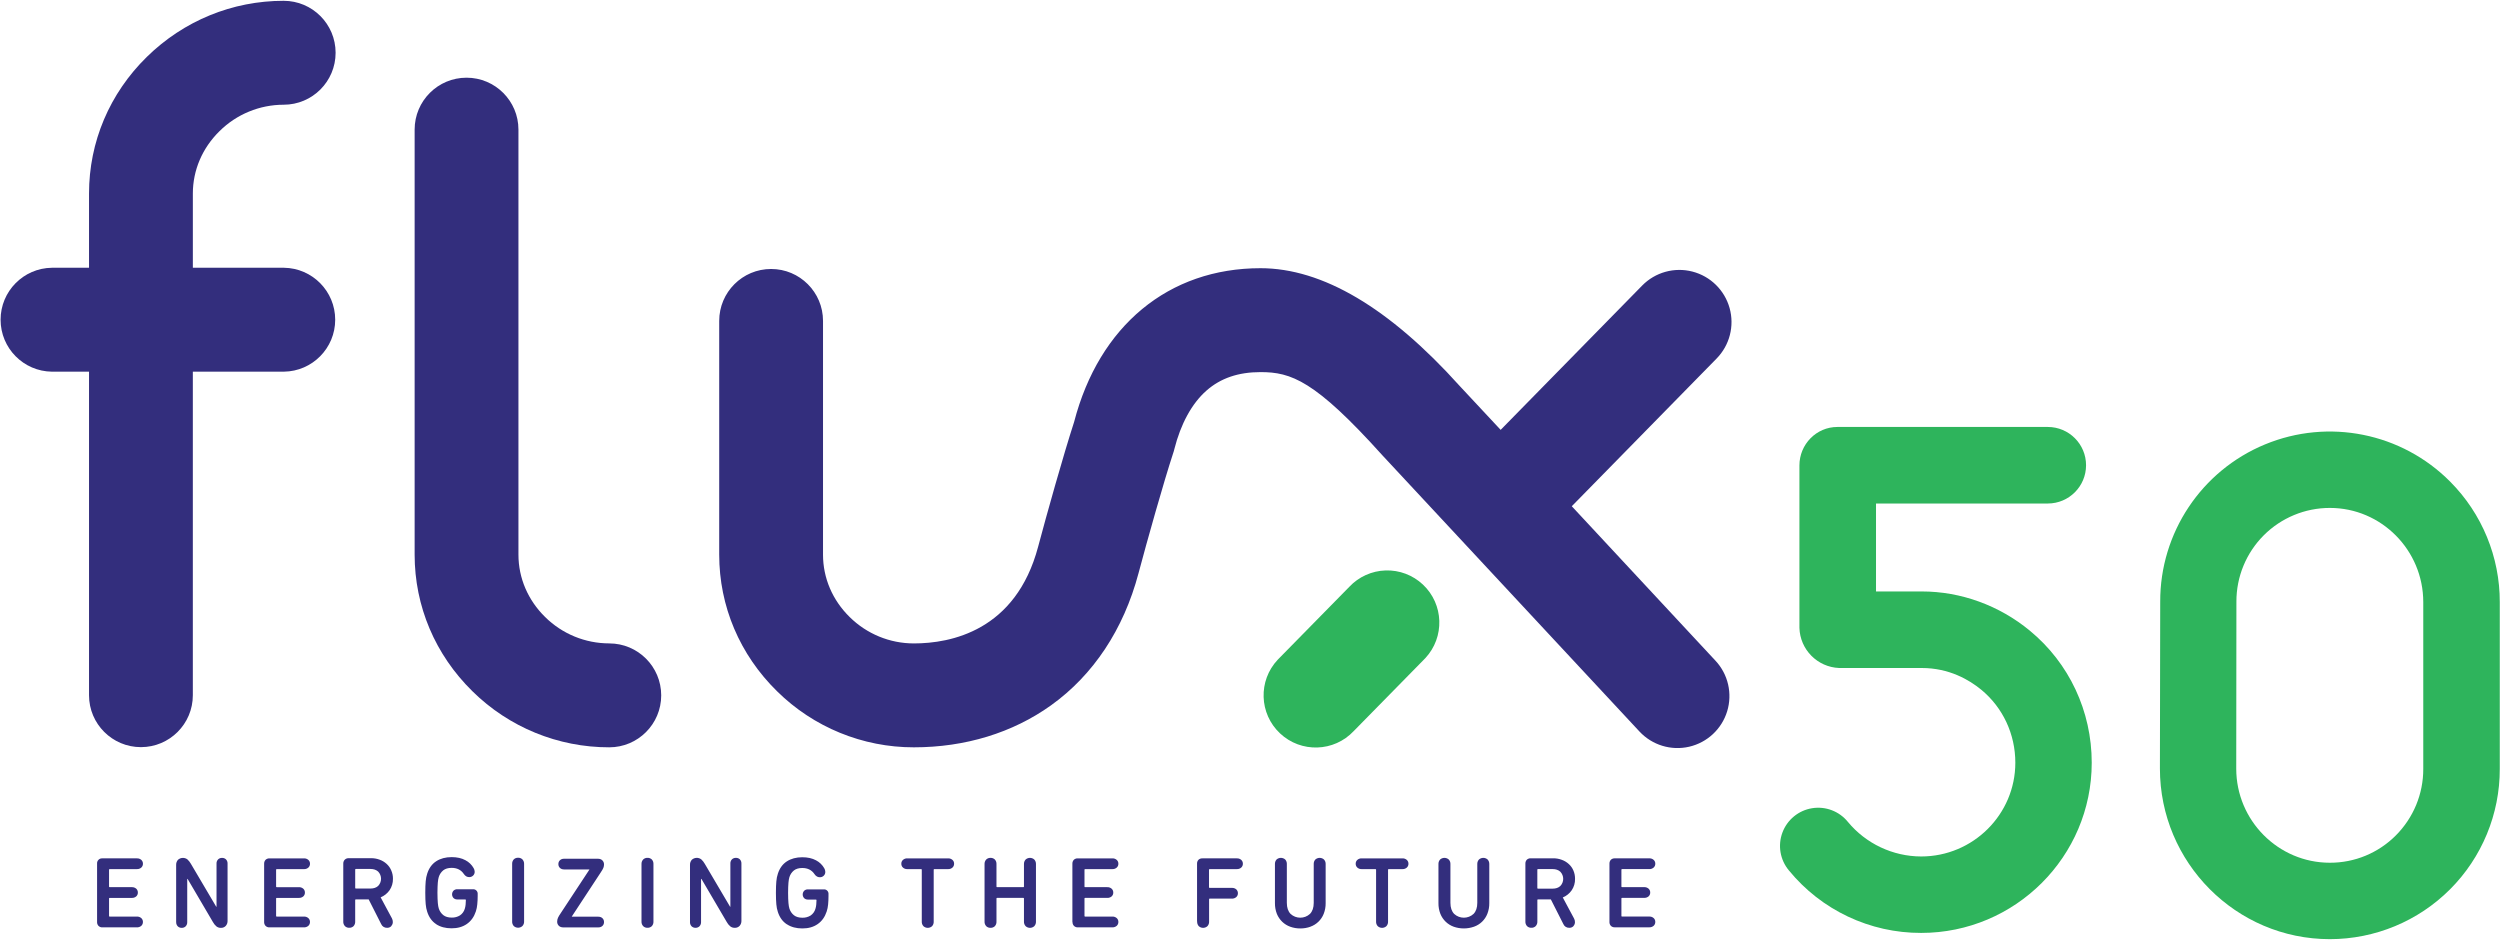 <?xml version="1.0" encoding="UTF-8"?>
<svg version="1.1" viewBox="0 0 3070 1154" xmlns="http://www.w3.org/2000/svg" xmlns:cc="http://creativecommons.org/ns#" xmlns:dc="http://purl.org/dc/elements/1.1/" xmlns:rdf="http://www.w3.org/1999/02/22-rdf-syntax-ns#">
 <title>Flux50</title>
 <g class="svg-white">
  <g fill="#332e7d">
   <path id="Shape" d="m2106.6 811.35c-17.48-18.78-95.72-103-176.46-189.69l177.82-181.35c16.02-16.316 22.118-39.94 15.998-61.971-6.12-22.032-23.53-39.125-45.67-44.84-22.14-5.715-45.648 0.815-61.668 17.131l-173.82 177.25c-18.53-19.89-49.08-52.58-50.38-54-86.3-95.91-168.57-144.53-244.5-144.53-112.77 0-198.2 70.57-228.93 188.9-13 40-33.93 114.55-44.17 153.14-27.42 103.31-107.39 118.74-152.62 118.74-29.5-0.013-57.806-11.655-78.78-32.4-21.11-20.7-32.75-47.88-32.75-76.55v-287.13c0-35.203-28.537-63.74-63.74-63.74s-63.74 28.537-63.74 63.74v287.09c0 63.27 25.24 122.85 71.07 167.75 44.741 44.155 105.09 68.884 167.95 68.82 63.06 0 121.28-17.82 168.38-51.52 52-37.24 89.19-93.29 107.45-162.05 10.43-39.3 31.09-112.64 42.75-148.1l0.69-2.13 0.55-2.17c7.93-31.34 21.55-56.24 39.4-72 17.4-15.34 39.16-22.8 66.51-22.8 37.45 0 66.68 10 149.78 102.33 2.38 2.64 194.71 209.06 315.59 339.05 15.541 16.666 38.793 23.776 60.997 18.65 22.204-5.126 39.987-21.708 46.65-43.5 6.663-21.792 1.194-45.484-14.347-62.15"/>
   <path d="m748.18 790.09c-29.502-0.003-57.812-11.646-78.78-32.4-21.08-20.7-32.75-47.88-32.75-76.54v-522c0-35.203-28.537-63.74-63.74-63.74s-63.74 28.537-63.74 63.74v522c0 63.26 25.23 122.84 71 167.73 44.754 44.166 105.12 68.895 168 68.82 35.236 0 63.8-28.564 63.8-63.8s-28.564-63.8-63.8-63.8"/>
   <path d="m269.58 161.03c20.953-20.756 49.247-32.409 78.74-32.43 35.239 0 63.805-28.566 63.805-63.805 0-35.239-28.566-63.805-63.805-63.805-63 0-122.66 24.46-168 68.87-45.81 44.92-71 104.5-71 167.77v91.18h-45.58c-34.927 0.437-63.011 28.875-63.011 63.805s28.084 63.368 63.011 63.805h45.58v397.33c0 35.203 28.537 63.74 63.74 63.74s63.74-28.537 63.74-63.74v-397.34h111.81c34.927-0.437 63.011-28.875 63.011-63.805s-28.084-63.368-63.011-63.805h-111.79v-91.17c0-28.68 11.64-55.88 32.76-76.6"/>
  </g>
  <g fill="#2eb45c">
   <path class="svg-green" d="m1747.3 717.81c-12.366-11.621-28.846-17.847-45.807-17.307s-33.011 7.803-44.613 20.187l-87.83 89.43c-24.204 25.77-22.935 66.281 2.835 90.485s66.281 22.935 90.485-2.835l87.81-89.44c24.179-25.8 22.89-66.309-2.88-90.52"/>
   <path class="svg-green" d="m3008.8 591.45c-59.527-59.951-149.37-78.002-227.43-45.695-78.063 32.307-128.87 108.57-128.63 193.05l-0.37 204.93c0 115.54 93.59 209.54 208.63 209.54 55.406 0.005 108.54-22.021 147.69-61.226 39.152-39.204 61.107-92.368 61.028-147.77v-204.88c0.113-55.443-21.8-108.66-60.92-147.95zm-262.49 147.45c-0.117-30.522 11.933-59.832 33.483-81.446 21.55-21.614 50.825-33.75 81.347-33.724 63.15 0 114.63 51.89 114.63 115.67v204.87c0.081 30.565-12.009 59.905-33.6 81.54-21.447 21.623-50.675 33.734-81.13 33.62-63.37 0-114.94-51.86-114.94-115.6l0.21-204.93z"/>
   <path class="svg-green" d="m2492.7 774.51c-37.72-31.13-84.82-48.2-132.63-48.2h-56.33v-108h210.94c25.957 0 47-21.043 47-47s-21.043-47-47-47h-258.36c-25.86 0-46.63 21.35-46.63 47.23v199.39c0.737 26.741 22.079 48.332 48.81 49.38h101.52c33.42 0 58.14 14.46 73 26.71 26.57 21.91 41.81 54.52 41.81 89.59 0 63.51-51.89 115.14-115.66 115.14-34.788-0.117-67.732-15.662-89.94-42.44-10.584-13.097-27.378-19.514-43.999-16.813-16.621 2.701-30.519 14.105-36.412 29.879-5.893 15.774-2.878 33.497 7.901 46.435 39.835 48.757 99.519 76.972 162.48 76.81 115.49 0 209.45-93.75 209.45-209 0-63.25-27.68-122.3-75.95-162.11z"/>
  </g>
  <path class="nav__logo__slogan" d="m1976.4 1132.1c-0.087 1.773 0.536 3.507 1.73 4.82 1.292 1.277 3.067 1.942 4.88 1.83h42.2c2.004 0.103 3.97-0.571 5.49-1.88 1.317-1.227 2.045-2.96 2-4.76 0.045-1.785-0.684-3.503-2-4.71-1.508-1.331-3.483-2.007-5.49-1.88h-33.38c-0.198 0.022-0.395-0.046-0.537-0.186s-0.213-0.336-0.193-0.534v-21.44c-0.031-0.206 0.033-0.415 0.176-0.567 0.142-0.152 0.347-0.231 0.554-0.213h27.17c1.991 0.115 3.95-0.54 5.47-1.83 1.319-1.205 2.049-2.924 2-4.71 0.048-1.8-0.681-3.534-2-4.76-1.514-1.305-3.473-1.979-5.47-1.88h-27.17c-0.21 0.026-0.419-0.05-0.564-0.204s-0.206-0.369-0.166-0.576v-20.61c-0.028-0.204 0.038-0.41 0.18-0.56s0.344-0.227 0.55-0.21h33.38c2.009 0.126 3.985-0.554 5.49-1.89 1.318-1.206 2.048-2.924 2-4.71 0.057-1.788-0.674-3.51-2-4.71-1.506-1.333-3.483-2.01-5.49-1.88h-42.2c-1.797-0.103-3.558 0.537-4.87 1.77-1.194 1.313-1.817 3.047-1.73 4.82v71.47l-0.01-0.01zm-87.82-40.83c-0.209 0.021-0.416-0.056-0.561-0.209-0.145-0.153-0.211-0.364-0.179-0.571v-22.49c-0.029-0.206 0.039-0.414 0.183-0.564 0.144-0.15 0.349-0.226 0.557-0.206h18.07c3.88 0 7 1.05 9.39 3.21 4.768 4.906 4.768 12.714 0 17.62-2.35 2.16-5.51 3.21-9.39 3.21h-18.07zm43.54 46c1.256-1.333 1.947-3.099 1.93-4.93 0.011-1.57-0.382-3.116-1.14-4.49l-13.81-25.76c4.421-1.818 8.221-4.878 10.94-8.81 2.797-4.124 4.234-9.019 4.11-14 0.057-3.519-0.624-7.011-2-10.25-1.282-3.052-3.221-5.784-5.68-8-2.478-2.259-5.377-4.009-8.53-5.15-3.441-1.294-7.094-1.932-10.77-1.88h-27.41c-1.791-0.099-3.544 0.541-4.85 1.77-1.194 1.313-1.817 3.047-1.73 4.82v71c-0.123 2.103 0.617 4.166 2.05 5.71 1.413 1.373 3.332 2.098 5.3 2 1.956 0.098 3.864-0.627 5.26-2 1.454-1.533 2.207-3.601 2.08-5.71v-26.37c-0.029-0.206 0.039-0.414 0.183-0.564 0.144-0.15 0.349-0.226 0.557-0.206h15.83l15.32 30.25c1.204 2.907 4.086 4.76 7.23 4.65 1.931 0.11 3.816-0.619 5.17-2l-0.04-0.08zm-122.1 0.74c7.53-2.63 13.538-8.415 16.45-15.84 1.646-4.199 2.455-8.68 2.38-13.19v-47.81c0.101-2.103-0.645-4.16-2.07-5.71-3.023-2.665-7.557-2.665-10.58 0-1.434 1.546-2.184 3.604-2.08 5.71v47.53c0 5.93-1.52 10.42-4.6 13.58-6.718 6.2-17.072 6.2-23.79 0-3.06-3.16-4.6-7.65-4.6-13.58v-47.53c0.113-2.105-0.634-4.166-2.07-5.71-3.023-2.665-7.557-2.665-10.58 0-1.419 1.553-2.157 3.609-2.05 5.71v47.81c-0.076 4.507 0.722 8.986 2.35 13.19 2.947 7.374 8.903 13.137 16.37 15.84 8.045 2.809 16.805 2.809 24.85 0h0.02zm-120.93-70.74c0.207-0.02 0.412 0.055 0.557 0.206 0.144 0.15 0.212 0.358 0.183 0.564v63.6c-0.127 2.106 0.618 4.17 2.06 5.71 2.999 2.729 7.581 2.729 10.58 0 1.433-1.544 2.173-3.607 2.05-5.71v-63.6c-0.03-0.21 0.04-0.422 0.189-0.573 0.149-0.151 0.36-0.224 0.571-0.197h16.79c2.014 0.119 3.993-0.56 5.51-1.89 1.31-1.211 2.039-2.926 2-4.71 0.049-1.786-0.681-3.505-2-4.71-1.518-1.327-3.498-2.003-5.51-1.88h-49.8c-2.001-0.125-3.969 0.551-5.47 1.88-1.327 1.199-2.059 2.922-2 4.71-0.049 1.786 0.681 3.505 2 4.71 1.499 1.333 3.468 2.013 5.47 1.89h16.83-0.01zm-80 70.74c7.519-2.641 13.516-8.423 16.43-15.84 1.645-4.2 2.453-8.68 2.38-13.19v-47.81c0.116-2.104-0.627-4.165-2.06-5.71-3.023-2.665-7.557-2.665-10.58 0-1.406 1.558-2.126 3.615-2 5.71v47.53c0 5.93-1.55 10.42-4.63 13.58-6.718 6.2-17.072 6.2-23.79 0-3.06-3.16-4.6-7.65-4.6-13.58v-47.53c0.122-2.094-0.598-4.15-2-5.71-3.036-2.66-7.574-2.66-10.61 0-1.399 1.562-2.119 3.616-2 5.71v47.81c-0.063 4.506 0.735 8.983 2.35 13.19 1.485 3.673 3.723 6.994 6.57 9.75 2.812 2.699 6.162 4.774 9.83 6.09 3.977 1.429 8.175 2.144 12.4 2.11 4.242 0.031 8.456-0.683 12.45-2.11h-0.14zm-138.98-6.37c-0.131 2.095 0.59 4.154 2 5.71 3.009 2.733 7.601 2.733 10.61 0 1.433-1.544 2.173-3.607 2.05-5.71v-27.37c-0.031-0.206 0.033-0.415 0.176-0.567 0.142-0.152 0.347-0.231 0.554-0.213h27.18c2.001 0.124 3.969-0.552 5.47-1.88 1.328-1.199 2.06-2.922 2-4.71 0.038-1.798-0.689-3.528-2-4.76-1.52-1.29-3.479-1.946-5.47-1.83h-27.28c-0.21 0.026-0.419-0.05-0.564-0.204s-0.206-0.369-0.166-0.576v-21.5c-0.032-0.205 0.033-0.414 0.176-0.564s0.348-0.227 0.554-0.206h33.38c2.005 0.123 3.977-0.557 5.48-1.89 1.318-1.206 2.048-2.924 2-4.71 0.059-1.788-0.673-3.511-2-4.71-1.504-1.331-3.476-2.007-5.48-1.88h-42.2c-1.797-0.103-3.558 0.537-4.87 1.77-1.194 1.313-1.817 3.047-1.73 4.82v71l0.13-0.02zm-153.08 0.5c-0.077 1.777 0.556 3.511 1.76 4.82 1.283 1.272 3.047 1.938 4.85 1.83h42.23c2.003 0.098 3.967-0.575 5.49-1.88 1.319-1.226 2.048-2.96 2-4.76 0.048-1.786-0.682-3.504-2-4.71-1.51-1.326-3.484-2.002-5.49-1.88h-33.38c-0.2 0.029-0.403-0.036-0.548-0.177-0.145-0.141-0.216-0.342-0.192-0.543v-21.44c-0.036-0.209 0.028-0.422 0.174-0.576 0.146-0.154 0.356-0.229 0.566-0.204h27.14c1.991 0.115 3.95-0.54 5.47-1.83 1.318-1.206 2.048-2.924 2-4.71 0.045-1.8-0.683-3.533-2-4.76-1.514-1.306-3.473-1.98-5.47-1.88h-27.14c-0.212 0.035-0.428-0.038-0.576-0.194-0.148-0.156-0.209-0.376-0.164-0.586v-20.61c-0.037-0.208 0.027-0.421 0.174-0.574 0.146-0.152 0.357-0.225 0.566-0.196h33.38c2.008 0.12 3.982-0.559 5.49-1.89 1.32-1.204 2.05-2.924 2-4.71 0.06-1.788-0.672-3.511-2-4.71-1.509-1.328-3.483-2.004-5.49-1.88h-42.37c-1.791-0.101-3.545 0.539-4.85 1.77-1.204 1.309-1.837 3.043-1.76 4.82v71.47l0.14-0.01zm-108-0.5c-0.127 2.109 0.626 4.177 2.08 5.71 1.396 1.373 3.304 2.099 5.26 2 1.967 0.096 3.887-0.628 5.3-2 1.415-1.553 2.137-3.614 2-5.71v-28.26c-0.029-0.211 0.041-0.423 0.189-0.576s0.359-0.228 0.571-0.204h32.26c0.209-0.022 0.416 0.055 0.559 0.209s0.207 0.365 0.171 0.571v28.26c-0.114 2.107 0.637 4.17 2.08 5.71 2.994 2.732 7.576 2.732 10.57 0 1.443-1.54 2.194-3.603 2.08-5.71v-70.47c0.103-2.106-0.647-4.164-2.08-5.71-3.022-2.659-7.548-2.659-10.57 0-1.433 1.546-2.183 3.604-2.08 5.71v27.48c0.045 0.208-0.015 0.425-0.161 0.581-0.146 0.156-0.358 0.23-0.569 0.199h-32.26c-0.214 0.032-0.43-0.04-0.58-0.195s-0.218-0.373-0.18-0.585v-27.48c0.126-2.095-0.594-4.152-2-5.71-1.425-1.353-3.336-2.074-5.3-2-1.952-0.072-3.849 0.649-5.26 2-1.445 1.539-2.196 3.602-2.08 5.71v70.47zm-77.84-64.37c0.208-0.02 0.414 0.056 0.559 0.205s0.216 0.357 0.191 0.565v63.6c-0.127 2.106 0.618 4.17 2.06 5.71 2.999 2.729 7.581 2.729 10.58 0 1.41-1.556 2.131-3.615 2-5.71v-63.6c-0.026-0.211 0.046-0.423 0.197-0.573 0.15-0.15 0.362-0.223 0.573-0.197h16.81c2.002 0.118 3.968-0.561 5.47-1.89 1.325-1.201 2.056-2.923 2-4.71 0.07-1.79-0.664-3.517-2-4.71-1.503-1.325-3.47-2.001-5.47-1.88h-49.86c-2.001-0.127-3.97 0.55-5.47 1.88-1.336 1.193-2.07 2.92-2 4.71-0.056 1.787 0.675 3.509 2 4.71 1.499 1.333 3.468 2.013 5.47 1.89h16.81 0.08zm-164.85 67.75c5.19 3.44 11.55 5.1 19 5.1s13.66-1.77 18.81-5.37 8.8-8.7 11-15.4c0.913-2.783 1.503-5.662 1.76-8.58 0.33-3.33 0.48-6.76 0.48-10.25v-2.38c0.176-1.639-0.4-3.269-1.565-4.435-1.165-1.165-2.796-1.741-4.435-1.565h-19.19c-1.752-0.08-3.461 0.56-4.73 1.77-2.329 2.548-2.329 6.452 0 9 1.27 1.209 2.978 1.849 4.73 1.77h9.71c0.203-0.037 0.412 0.026 0.562 0.168 0.15 0.142 0.224 0.347 0.198 0.552-0.003 1.904-0.11 3.807-0.32 5.7-0.178 1.749-0.536 3.475-1.07 5.15-0.975 3.256-3.036 6.079-5.84 8-3.031 1.868-6.541 2.809-10.1 2.71-4.32 0-7.74-1-10.33-3-2.658-2.126-4.614-5.005-5.61-8.26-0.23-0.89-0.48-1.83-0.68-2.88-0.236-1.263-0.396-2.538-0.48-3.82-0.15-1.5-0.27-3.27-0.32-5.26s-0.14-4.49-0.14-7.32 0.06-5.2 0.14-7.26 0.17-3.82 0.32-5.32c0.084-1.282 0.244-2.557 0.48-3.82 0.2-1 0.45-2 0.68-2.88 0.985-3.245 2.917-6.122 5.55-8.26 2.52-2 6-3 10.26-3 6.667 0 11.69 2.55 15.07 7.65 0.77 1.195 1.821 2.184 3.06 2.88 1.057 0.557 2.236 0.842 3.43 0.83 1.786 0.051 3.515-0.628 4.79-1.88 1.274-1.23 1.97-2.94 1.92-4.71-0.028-1.543-0.455-3.052-1.24-4.38-2.358-4.187-5.885-7.596-10.15-9.81-4.63-2.49-10.23-3.77-16.88-3.77-7.45 0-13.81 1.72-19 5.1s-8.85 8.47-11 15.18c-0.5 1.467-0.898 2.968-1.19 4.49-0.29 1.5-0.51 3.16-0.68 4.93s-0.29 3.82-0.37 6-0.14 4.88-0.14 8 0.05 5.76 0.14 8 0.19 4.27 0.37 6 0.39 3.44 0.68 4.93c0.285 1.524 0.683 3.025 1.19 4.49 2.15 6.7 5.82 11.8 11 15.18l0.13 0.03zm-119.04-2.92c-0.129 1.98 0.57 3.925 1.93 5.37 1.319 1.277 3.105 1.957 4.94 1.88 1.786 0.052 3.516-0.627 4.79-1.88 1.36-1.445 2.059-3.39 1.93-5.37v-52.8h0.48l31 52.8c1.097 2.066 2.573 3.908 4.35 5.43 1.558 1.243 3.508 1.892 5.5 1.83 2.252 0.125 4.446-0.745 6-2.38 1.583-1.774 2.39-4.107 2.24-6.48v-69.86c0.131-1.98-0.568-3.926-1.93-5.37-1.288-1.226-3.013-1.885-4.79-1.83-1.818-0.069-3.589 0.59-4.92 1.83-1.364 1.446-2.064 3.396-1.93 5.38v52.8h-0.37l-31.13-52.8c-1.135-2.033-2.594-3.867-4.32-5.43-3.486-2.56-8.289-2.326-11.51 0.56-1.57 1.782-2.378 4.109-2.25 6.48v69.86l-0.01-0.02zm-59.54-0.5v-70.47c-0.111-2.107 0.64-4.168 2.08-5.71 1.416-1.355 3.322-2.076 5.28-2 1.967-0.074 3.881 0.647 5.31 2 1.401 1.561 2.121 3.616 2 5.71v70.47c0.131 2.095-0.59 4.154-2 5.71-1.418 1.372-3.34 2.095-5.31 2-1.963 0.104-3.879-0.622-5.28-2-1.449-1.536-2.201-3.602-2.08-5.71zm-95.88 7.25c-2.48 0-4.381-0.682-5.704-2.046s-1.984-2.997-1.984-4.898c0-1.736 0.331-3.348 0.992-4.836s1.819-3.431 3.472-5.828l35.092-53.32v-0.248h-31c-2.149 0-3.865-0.62-5.146-1.86s-1.922-2.811-1.922-4.712 0.641-3.472 1.922-4.712 2.997-1.86 5.146-1.86h41.292c2.48 0 4.381 0.682 5.704 2.046s1.984 2.997 1.984 4.898c0 1.488-0.269 2.914-0.806 4.278s-1.674 3.327-3.41 5.89l-35.34 53.816v0.248h32.488c2.149 0 3.865 0.62 5.146 1.86s1.922 2.811 1.922 4.712-0.641 3.472-1.922 4.712-2.997 1.86-5.146 1.86h-42.78zm-62.96-7.37c-0.13 2.095 0.591 4.154 2 5.71 2.999 2.729 7.581 2.729 10.58 0 1.449-1.536 2.201-3.602 2.08-5.71v-70.47c0.111-2.107-0.64-4.168-2.08-5.71-1.413-1.353-3.315-2.075-5.27-2-1.967-0.077-3.882 0.645-5.31 2-1.4 1.561-2.12 3.616-2 5.71v70.47zm-93.38 3.38c5.18 3.44 11.54 5.1 19 5.1s13.67-1.77 18.81-5.37 8.79-8.7 11-15.4c0.901-2.785 1.481-5.664 1.73-8.58 0.347-3.406 0.517-6.827 0.51-10.25v-2.38c0.161-1.635-0.42-3.256-1.582-4.418-1.162-1.162-2.783-1.742-4.418-1.582h-18.96c-1.756-0.085-3.47 0.555-4.74 1.77-2.324 2.55-2.324 6.45 0 9 1.271 1.214 2.984 1.854 4.74 1.77h9.72c0.2-0.03 0.402 0.035 0.545 0.177 0.144 0.142 0.212 0.343 0.185 0.543-0.006 1.904-0.11 3.807-0.31 5.7-0.172 1.748-0.524 3.474-1.05 5.15-0.98 3.262-3.053 6.086-5.87 8-3.018 1.871-6.52 2.813-10.07 2.71-4.34 0-7.77-1-10.35-3-2.665-2.122-4.624-5.002-5.62-8.26-0.22-0.89-0.46-1.83-0.68-2.88-0.229-1.264-0.39-2.539-0.48-3.82-0.14-1.5-0.22-3.27-0.31-5.26s-0.15-4.49-0.15-7.32 0.05-5.2 0.15-7.26 0.17-3.82 0.31-5.32c0.09-1.281 0.251-2.556 0.48-3.82 0.22-1 0.46-2 0.68-2.88 0.995-3.24 2.926-6.114 5.55-8.26 2.53-2 6-3 10.28-3 6.667 0 11.683 2.55 15.05 7.65 0.784 1.19 1.84 2.177 3.08 2.88 1.054 0.556 2.229 0.841 3.42 0.83 1.786 0.054 3.517-0.625 4.79-1.88 1.285-1.224 1.99-2.936 1.94-4.71-0.038-1.542-0.468-3.05-1.25-4.38-2.361-4.192-5.896-7.602-10.17-9.81-4.58-2.49-10.23-3.77-16.87-3.77-7.46 0-13.82 1.72-19 5.1s-8.85 8.47-11 15.18c-0.493 1.469-0.891 2.969-1.19 4.49-0.28 1.5-0.51 3.16-0.68 4.93s-0.29 3.82-0.37 6-0.14 4.88-0.14 8 0.06 5.76 0.14 8 0.21 4.27 0.37 6 0.4 3.44 0.68 4.93c0.292 1.522 0.69 3.023 1.19 4.49 2.16 6.7 5.82 11.8 11 15.18l-0.09 0.03zm-98.59-43.74c-0.212 0.023-0.423-0.052-0.573-0.204-0.15-0.152-0.222-0.364-0.197-0.576v-22.49c-0.026-0.211 0.046-0.423 0.197-0.573 0.15-0.15 0.362-0.223 0.573-0.197h18c3.92 0 7 1.05 9.42 3.21 4.732 4.92 4.732 12.7 0 17.62-2.38 2.16-5.5 3.21-9.42 3.21h-18zm43.5 46c1.275-1.321 1.973-3.094 1.94-4.93 6.48e-4 -1.565-0.38-3.106-1.11-4.49l-13.85-25.76c4.433-1.825 8.251-4.882 11-8.81 2.78-4.132 4.215-9.021 4.11-14 0.052-3.526-0.657-7.023-2.08-10.25-1.275-3.051-3.208-5.782-5.66-8-2.472-2.262-5.368-4.013-8.52-5.15-3.442-1.292-7.094-1.93-10.77-1.88h-27.39c-1.803-0.054-3.548 0.641-4.82 1.92-1.203 1.309-1.836 3.043-1.76 4.82v71c-0.128 2.106 0.617 4.171 2.06 5.71 1.399 1.376 3.311 2.101 5.27 2 1.967 0.091 3.884-0.632 5.3-2 1.41-1.556 2.131-3.615 2-5.71v-26.37c-0.026-0.211 0.046-0.423 0.197-0.573 0.15-0.15 0.362-0.223 0.573-0.197h15.79l15.32 30.25c1.211 2.91 4.1 4.763 7.25 4.65 1.925 0.11 3.804-0.619 5.15-2v-0.23zm-156.11-4.98c-0.076 1.777 0.557 3.511 1.76 4.82 1.285 1.269 3.047 1.934 4.85 1.83h42.21c2.006 0.099 3.974-0.574 5.5-1.88 1.31-1.232 2.036-2.962 2-4.76 0.036-1.784-0.692-3.497-2-4.71-1.514-1.328-3.49-2.003-5.5-1.88h-33.35c-0.202 0.028-0.405-0.037-0.553-0.177-0.148-0.14-0.224-0.34-0.207-0.543v-21.44c-0.029-0.211 0.041-0.423 0.189-0.576 0.149-0.152 0.359-0.228 0.571-0.204h27.15c1.991 0.115 3.95-0.54 5.47-1.83 1.325-1.201 2.056-2.923 2-4.71 0.054-1.802-0.675-3.538-2-4.76-1.514-1.305-3.473-1.979-5.47-1.88h-27.15c-0.215 0.037-0.434-0.034-0.586-0.19-0.152-0.156-0.217-0.377-0.174-0.59v-20.61c-0.03-0.21 0.04-0.422 0.189-0.573 0.149-0.151 0.36-0.224 0.571-0.197h33.36c2.011 0.123 3.989-0.557 5.5-1.89 1.309-1.212 2.037-2.926 2-4.71 0.048-1.786-0.682-3.504-2-4.71-1.512-1.33-3.49-2.006-5.5-1.88h-42.21c-1.791-0.098-3.543 0.542-4.85 1.77-1.203 1.309-1.836 3.043-1.76 4.82v71.47l-0.01-0.01zm-108 0c-0.125 1.981 0.578 3.926 1.94 5.37 1.314 1.279 3.098 1.959 4.93 1.88 1.786 0.052 3.516-0.627 4.79-1.88 1.356-1.447 2.051-3.391 1.92-5.37v-52.8h0.48l31 52.8c1.091 2.065 2.56 3.907 4.33 5.43 1.551 1.234 3.488 1.882 5.47 1.83 2.252 0.124 4.445-0.746 6-2.38 1.584-1.773 2.391-4.107 2.24-6.48v-69.86c0.134-1.979-0.562-3.924-1.92-5.37-1.291-1.221-3.014-1.879-4.79-1.83-1.812-0.064-3.574 0.594-4.9 1.83-1.373 1.441-2.077 3.394-1.94 5.38v52.8h-0.36l-31.15-52.8c-1.131-2.033-2.587-3.867-4.31-5.43-3.49-2.558-8.294-2.324-11.52 0.56-1.561 1.786-2.365 4.111-2.24 6.48v69.86l0.03-0.02zm-97.14 0c-0.087 1.773 0.536 3.507 1.73 4.82 1.297 1.269 3.068 1.934 4.88 1.83h42.21c2.006 0.099 3.974-0.574 5.5-1.88 1.31-1.232 2.036-2.962 2-4.76 0.036-1.784-0.692-3.497-2-4.71-1.514-1.328-3.49-2.003-5.5-1.88h-33.37c-0.198 0.022-0.395-0.046-0.537-0.186-0.142-0.14-0.213-0.336-0.193-0.534v-21.44c-0.031-0.206 0.033-0.415 0.176-0.567 0.142-0.152 0.347-0.231 0.554-0.213h27.17c1.997 0.113 3.96-0.55 5.48-1.85 1.325-1.201 2.056-2.923 2-4.71 0.054-1.802-0.675-3.538-2-4.76-1.514-1.305-3.473-1.979-5.47-1.88h-27.18c-0.21 0.026-0.419-0.05-0.564-0.204s-0.206-0.369-0.166-0.576v-20.61c-0.032-0.205 0.033-0.414 0.176-0.564s0.348-0.227 0.554-0.206h33.39c2.011 0.123 3.989-0.557 5.5-1.89 1.31-1.211 2.039-2.926 2-4.71 0.049-1.786-0.681-3.505-2-4.71-1.512-1.33-3.49-2.006-5.5-1.88h-42.21c-1.796-0.168-3.573 0.472-4.85 1.745-1.277 1.273-1.922 3.049-1.76 4.845v71.47l-0.02 0.01z" fill="#332e7d"/>
 </g>
</svg>
